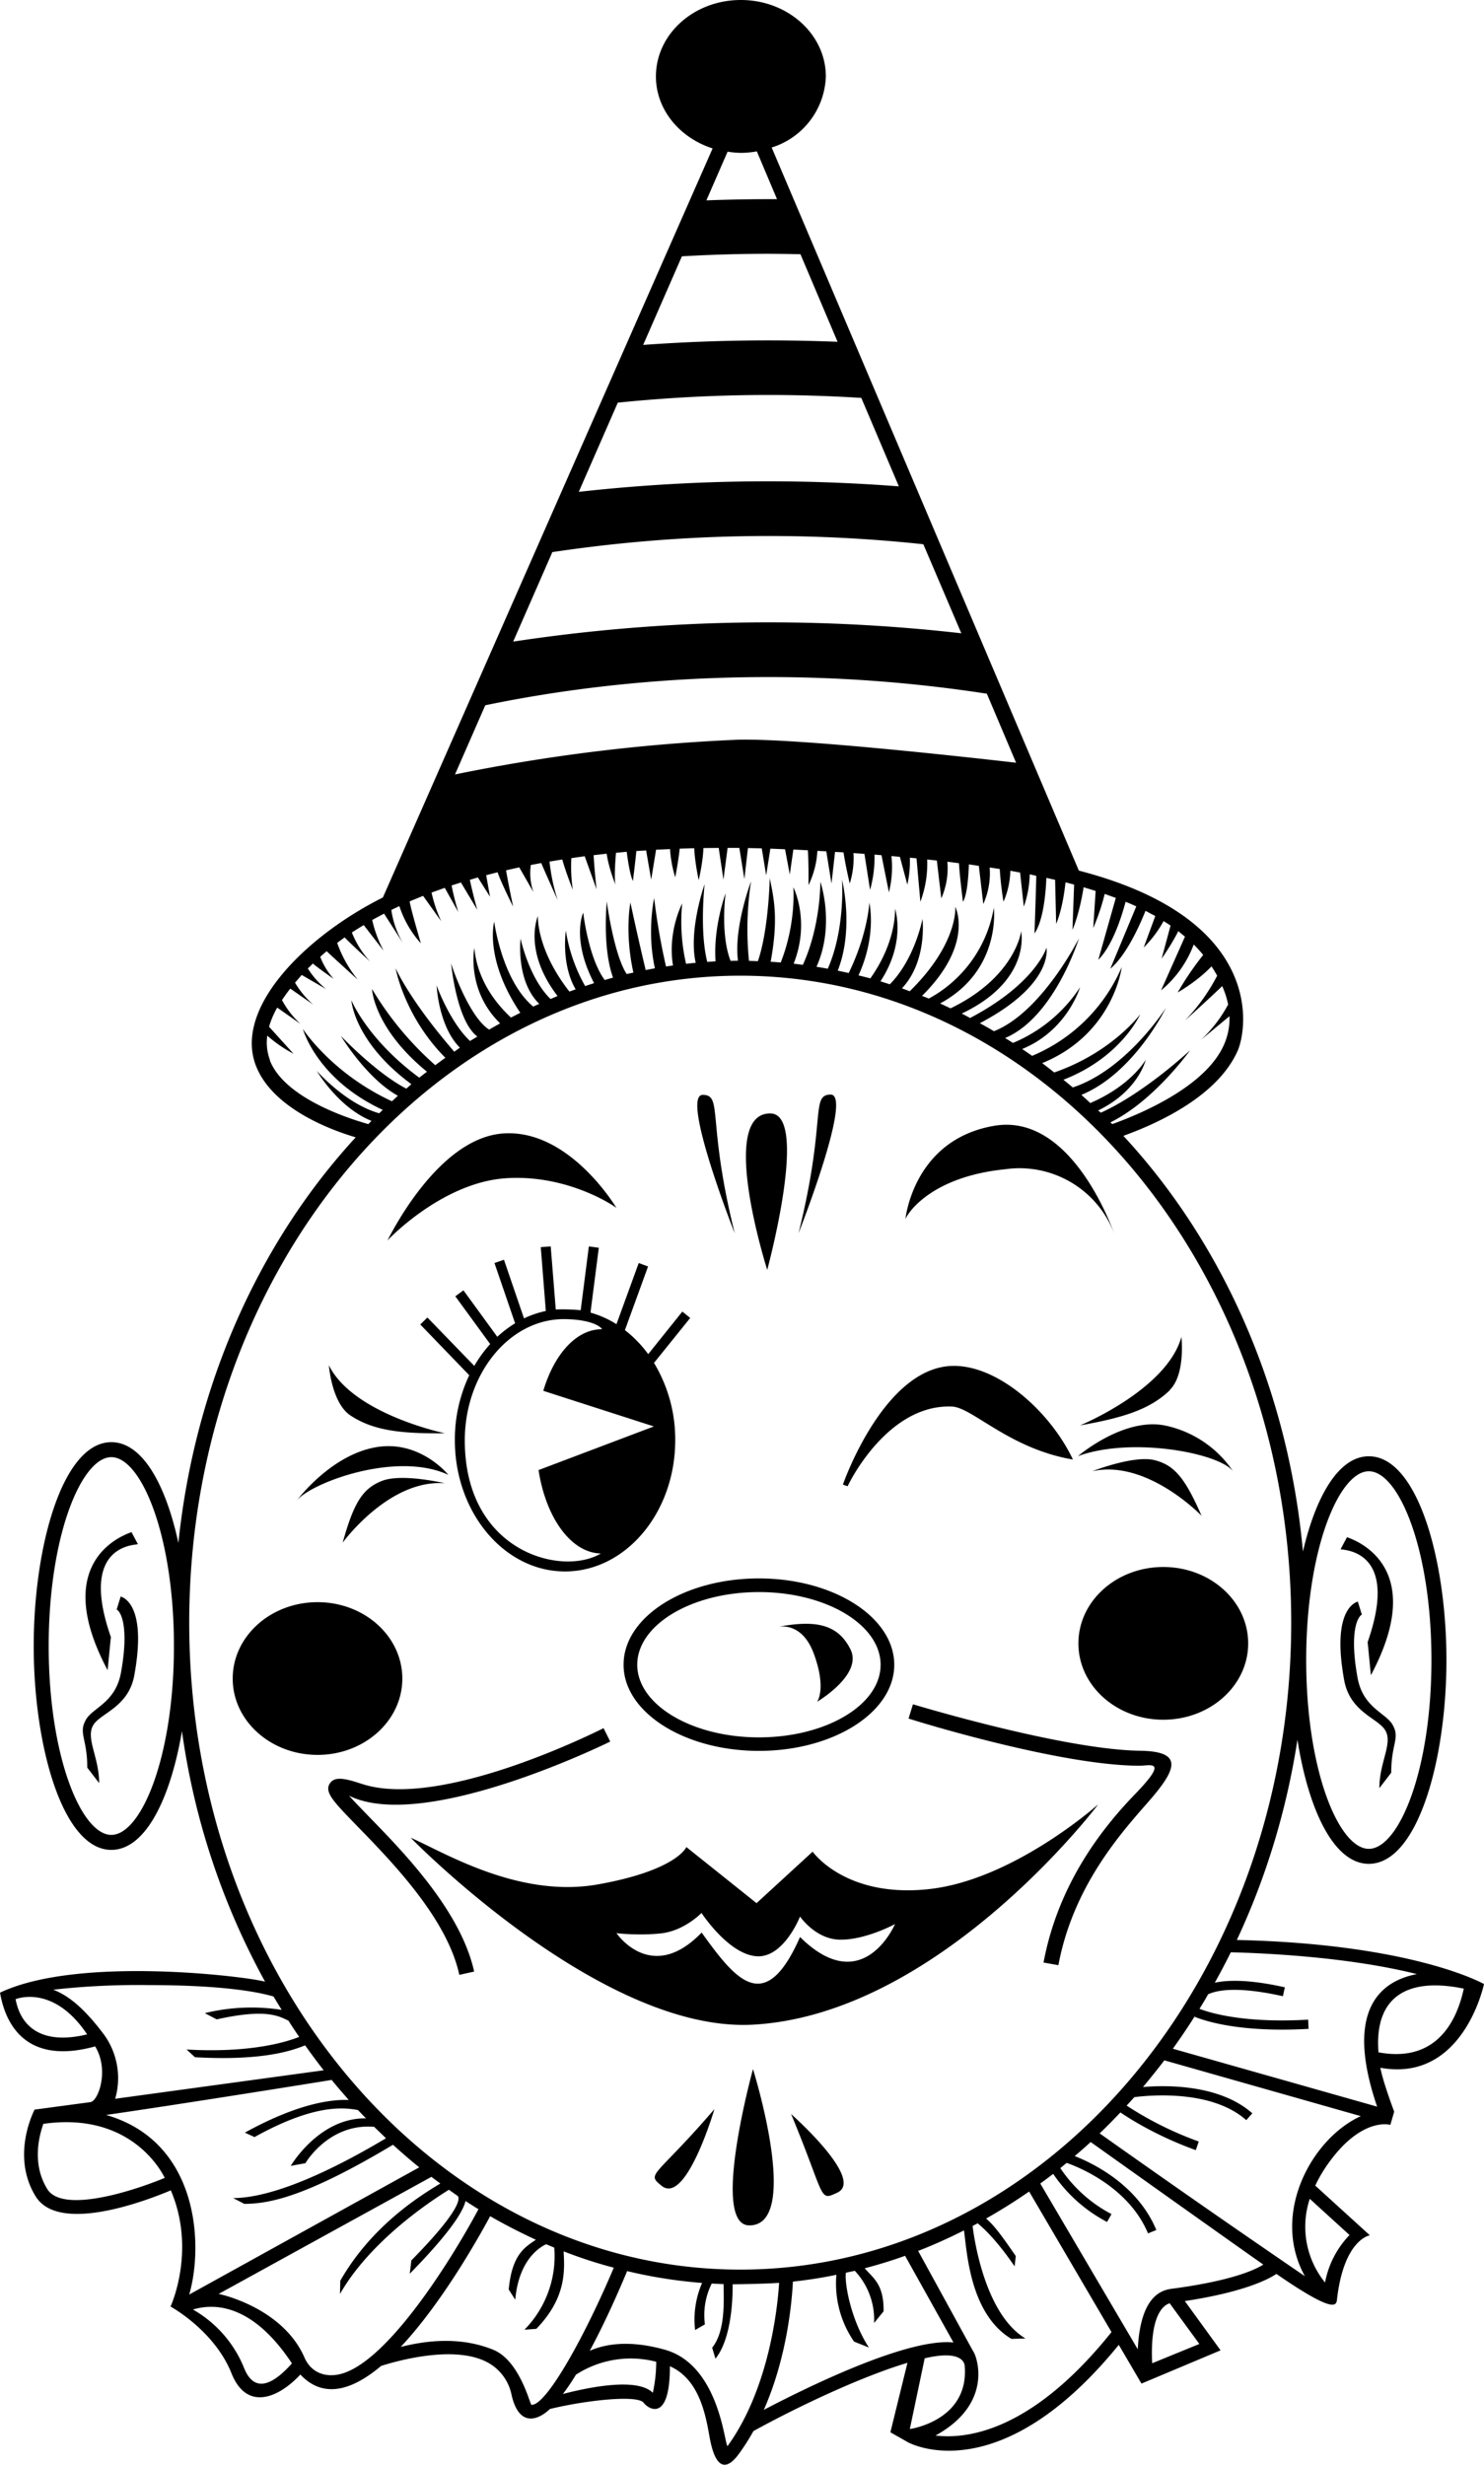 <svg xmlns="http://www.w3.org/2000/svg" width="960" height="1594.224" viewBox="0 0 10 16.607" shape-rendering="geometricPrecision" text-rendering="geometricPrecision" image-rendering="optimizeQuality" fill-rule="evenodd" clip-rule="evenodd"><path d="M8.335 13.07c.194-.414.334-.868.408-1.348.073.464.242.836.481.836.328 0 .523-.698.523-1.373s-.195-1.373-.523-1.373c-.204 0-.358.272-.444.642-.1-1.103-.548-2.087-1.21-2.801.254-.092.638-.275.77-.573.066-.15.184-.89-1.07-1.214L5.2.994a.52.52 0 0 0 .365-.48C5.564.23 5.308 0 4.992 0c-.316 0-.572.23-.572.515 0 .224.16.414.382.485L2.58 6.047c-.518.259-1.008.744-.855 1.135.116.297.535.441.672.481-.645.7-1.084 1.658-1.195 2.733-.084-.388-.24-.679-.452-.679-.327 0-.523.698-.523 1.374 0 .675.196 1.373.523 1.373.233 0 .4-.353.476-.8a4.9 4.9 0 0 0 .56 1.688c-.12-.034-1.257-.177-1.786.074.045.26.215.48.641.362.098.16.02.375-.035.376l-.373.05c-.007.014-.161.314.008.586.158.252.744.028.91-.042.172.404 0 .779-.002.783 0 0 .295.16.411.45.101.253.312.171.464.008.159.17.357.1.544-.058.107-.034.491-.143.715-.025a.32.32 0 0 1 .165.224c.05.212.174.17.258.091.248-.06.59-.096.631-.042.037.048.178.128.177-.246.197.088.24.321.268.48.044.242.127.206.196.112a1.47 1.47 0 0 0 .099-.155c.296-.163.726-.367 1.038-.46L6 16.388l.116.066c.025.014.624.327 1.423-.655l.153.261.533-.224-.241-.332c.39-.059.56-.144.617-.183.377.26.403.218.408.176.046-.411.222-.436.222-.436l-.368-.335a.966.966 0 0 1 .084-.144c.223-.316.414-.268.422-.265l.026-.089s-.078-.207-.093-.296c.56.102.698-.564.698-.564s-.47-.27-1.665-.297zM1.82 7.145a.336.336 0 0 1-.019-.167.91.91 0 0 0 .177.122l-.165-.182a.573.573 0 0 1 .055-.129l.157.11a.606.606 0 0 1-.125-.161c.018-.026.036-.052.056-.077l.155.108a.59.59 0 0 1-.123-.148l.045-.052.164.095a.565.565 0 0 1-.123-.139c.012-.01.023-.022.034-.033.044.037.14.103.14.103a.474.474 0 0 1-.09-.148c.013-.013.028-.025.043-.038.053.05.21.192.21.192a.833.833 0 0 1-.139-.248l.05-.037c.04.042.172.163.172.163a.645.645 0 0 1-.123-.196 2.36 2.36 0 0 1 .08-.05l.134.173a.826.826 0 0 1-.077-.207 2.42 2.42 0 0 1 .08-.043l.129.201a.599.599 0 0 1-.08-.226l.054-.026a.695.695 0 0 0 .145.251s-.076-.258-.075-.283l.09-.037.122.171a.945.945 0 0 1-.065-.193l.089-.032.091.163a1.85 1.85 0 0 1-.045-.179l.063-.02.11.184a3.521 3.521 0 0 1-.05-.202l.054-.016.082.13-.026-.145.077-.02c.025.074.105.232.105.232a6.6 6.6 0 0 1-.048-.245l.089-.02.095.166a.393.393 0 0 1-.017-.182l.07-.013c.032.075.111.25.111.25a1.272 1.272 0 0 1-.055-.26l.086-.014c.019.073.071.205.071.205a1.051 1.051 0 0 1-.01-.214l.09-.013.08.223a4.483 4.483 0 0 1-.02-.23l.088-.01c.014.099.06.21.06.21-.01-.037-.003-.15.003-.216l.072-.007c.004.03.02.153.042.197 0 0 .019-.155.023-.202l.066-.004.034.197.033-.202.094-.004a.82.82 0 0 0 .035.19s.021-.105.03-.193l.098-.003c.005.103.03.211.03.216 0 0 .029-.122.032-.217l.103-.001.032.214.028-.214h.079l.034.21.024-.209.093.002.03.182.028-.18.099.004.032.17.024-.168h.003l.095.005c.006.101.004.235.004.235a.601.601 0 0 0 .06-.231l.06.003.035.217.024-.213.057.003c.015.098.042.21.042.21a.564.564 0 0 0 .025-.205l.074.005.038.243a.815.815 0 0 0 .03-.238l.047.004.05.25a.694.694 0 0 0 .017-.244l.057.005.05.187a.688.688 0 0 0 .017-.181l.045.004.026.293a.734.734 0 0 0 .046-.285l.065.007.03.255a.504.504 0 0 0 .041-.247l.078.01c.006.099.027.26.027.26.03-.05.037-.179.04-.252l.067.01.03.257a.506.506 0 0 0 .043-.246l.068.01c.006.109.025.22.025.22.002-.004.044-.091.046-.208l.066.012.025.23a.699.699 0 0 0 .04-.218l.044.01c-.002.11-.012.389-.012.389.065-.097.077-.3.08-.375l.059.013.007.297c.039-.093.056-.215.063-.28l.058.015-.011.305c.043-.103.067-.234.075-.287l.081.025-.016.25c.044-.104.066-.184.077-.23l.075.027-.118.417c.1-.101.16-.302.184-.391.025.01.049.02.072.031l-.175.42c.111-.093.203-.304.237-.39l.066.035-.078.212a.78.78 0 0 0 .134-.178l.047.03-.06.223c.06-.087.094-.149.112-.185l.045.037-.161.362a.737.737 0 0 0 .22-.309.947.947 0 0 1 .064.07 2.023 2.023 0 0 0-.172.253s.13-.073.228-.176c.013.02.026.041.038.063a1.28 1.28 0 0 1-.217.302c.059-.053.19-.173.251-.232a.598.598 0 0 1 .04.124.916.916 0 0 1-.183.238l.192-.159a.437.437 0 0 1-.037.192c-.117.266-.51.447-.753.535l-.012-.012c.295-.145.537-.486.537-.486-.003.003-.31.29-.602.421L7.4 7.482c.274-.133.321-.343.321-.343 0 .002-.097.174-.374.293a3.935 3.935 0 0 0-.06-.055c.357-.147.57-.587.57-.587-.002.004-.267.418-.628.537a3.955 3.955 0 0 0-.063-.052c.385-.15.512-.43.518-.442 0 0-.19.258-.58.393a3.82 3.82 0 0 0-.081-.063c.482-.197.536-.647.536-.647a1.131 1.131 0 0 1-.604.598 3.533 3.533 0 0 0-.067-.046c.305-.125.39-.416.39-.416a.997.997 0 0 1-.452.375 5.485 5.485 0 0 0-.053-.033c.334-.141.498-.673.498-.673-.002.005-.252.5-.573.627a3.858 3.858 0 0 0-.095-.054c.492-.259.45-.498.449-.509 0 0-.07.24-.515.474a2.905 2.905 0 0 0-.056-.03c.472-.224.4-.555.4-.555 0 .012-.048.314-.476.52a3.949 3.949 0 0 0-.07-.033c.415-.224.362-.645.362-.645a.86.86 0 0 1-.438.612l-.046-.018c.354-.35.224-.601.224-.601.001.002.021.249-.307.57a3.78 3.78 0 0 0-.052-.02c.173-.185.138-.468.138-.468 0 .003-.052.272-.22.441a3.242 3.242 0 0 0-.063-.02c.175-.267.098-.49.098-.49 0 .002.014.216-.166.47a3.52 3.52 0 0 0-.08-.02c.125-.273.073-.49.073-.49 0 .001-.01.21-.139.474a3.501 3.501 0 0 0-.074-.016c.112-.282.029-.613.029-.613 0 .004.023.331-.096.6a3.2 3.2 0 0 0-.076-.013c.127-.283.026-.573.026-.573 0 .003.003.295-.118.56a3.022 3.022 0 0 0-.062-.008c.114-.288-.002-.515-.002-.515 0 .003.02.241-.085.507a3.659 3.659 0 0 0-.068-.005c.055-.296.02-.432-.006-.564 0 0-.007.35-.08.56l-.06-.002a2.141 2.141 0 0 1 .014-.536s-.118.312-.088.535l-.05.001c-.07-.179-.034-.455-.033-.457 0 0-.085.228-.068.46l-.056.004c-.053-.207-.018-.52-.018-.524 0 0-.11.31-.06.53a3.726 3.726 0 0 0-.065.007 1.266 1.266 0 0 1-.026-.407s-.1.19-.062.418l-.047.007a4.363 4.363 0 0 1-.08-.461s-.05.225.005.473l-.062.012a20.251 20.251 0 0 1-.103-.455s-.04.2.02.472l-.045.01c-.086-.13-.135-.488-.134-.49 0 0-.032.31.042.514l-.056.016c-.109-.145-.145-.452-.145-.454 0 0-.082.176.073.475l-.06.02a1.1 1.1 0 0 1-.13-.374s-.034.225.066.396l-.042.015c-.224-.286-.213-.509-.212-.51 0 0-.104.232.132.54l-.047.02c-.145-.14-.202-.405-.202-.407 0 0-.034.284.126.44a3.007 3.007 0 0 0-.041.018c-.21-.175-.262-.567-.263-.572 0 0-.069.25.176.614l-.063.032c-.217-.203-.24-.404-.247-.469 0 0-.055.285.174.508l-.074.042c-.118-.073-.229-.355-.256-.446 0 0 .035.388.177.493l-.05.03c-.137-.13-.225-.373-.225-.375 0 0 .012.275.157.42l-.038.027c-.304-.351-.395-.562-.395-.562.001.01.063.33.335.603a3.668 3.668 0 0 0-.068.05 2.164 2.164 0 0 1-.426-.513c0 .01.017.268.37.557a4.036 4.036 0 0 0-.052.04c-.35-.258-.457-.521-.457-.521 0 .012.026.286.404.565l-.034.03c-.204-.105-.442-.356-.442-.356.008.012.176.288.385.404l-.04.037c-.407-.188-.6-.487-.6-.487.004.015.102.343.538.545l-.024.023c-.228-.065-.417-.283-.42-.285 0 0 .145.247.368.336l-.021.022c-.138-.039-.565-.177-.664-.43zM.105 13.47s.252-.106.482.237c-.296.072-.446-.043-.482-.237zm.596.239c-.132-.176-.237-.262-.342-.303a5.12 5.12 0 0 1 .64-.031c.509 0 .747.048.844.077l.055.09a1.326 1.326 0 0 0-.518.022l.08.042c.33-.073.416-.024.484.009.023.037.047.073.072.109-.08.032-.321.11-.759.085l.057.052c.464.026.659-.047.742-.08.04.056.082.113.125.168l-1.405.192a.5.5 0 0 0-.075-.432zM.319 14.75c-.103-.165-.059-.35-.027-.44.61-.087.812.353.818.364-.209.087-.687.242-.791.076zm.396-.5c.485-.07 1.342-.207 1.52-.236.037.046.076.09.115.135-.129-.005-.355.03-.7.22l.065.03c.41-.228.608-.198.697-.182l.054.056c-.315-.005-.505.317-.507.32l.099-.018c.008-.014.165-.27.463-.245l.08.077c-.556.331-.866.403-1.03.403l.075.039c.173 0 .424-.052 1.002-.398.058.052.116.103.177.152l-1.55.857c.097-.335.065-1.03-.56-1.21zm.93 1.706a.795.795 0 0 0-.345-.395c.186-.056.43.004.667.363-.12.135-.25.21-.322.032zm1.492-1.126c-.016.066-.092.2-.376.49l.011-.09c.403-.41.308-.437.308-.437s-.003 0 0 0l-.055-.039c-.136.084-.533.35-.734.702l.002-.089c.215-.377.55-.58.674-.655l-.06-.045-1.434.789c.017.002.432.095.578.427.04.093.119.125.195.12.324-.015.798-.78.978-1.118a3.765 3.765 0 0 1-.087-.055zm.444 1.373c-.009 0-.077-.295-.255-.37-.226-.093-.459-.062-.626-.02.28-.298.528-.742.603-.881.1.058.203.11.308.159-.074.05-.161.099-.183.335l.044.069c.023-.26.155-.349.208-.374l.055.023a.708.708 0 0 1-.201.553l.08-.006c.206-.212.19-.4.184-.522.11.043.223.08.338.11-.195.462-.456.932-.555.924zm.818-.081c-.105-.105-.433-.037-.606.008.03-.039.059-.082.088-.13a.68.68 0 0 1 .541-.087.99.99 0 0 1-.023.209zm.505.357c-.02.028-.045-.54-.423-.647-.242-.068-.404-.038-.507.007.106-.196.199-.41.252-.537.165.04.333.066.505.08a.618.618 0 0 0-.047.317l.066-.038a.477.477 0 0 1 .046-.275l.08.004c0 .099.016.313-.077.428l.022.074c.106-.13.117-.394.116-.501.017 0 .227-.003.313-.01-.01.166-.067.712-.346 1.098zm.243-.242c.16-.362.19-.743.196-.864.1-.011.197-.026.293-.046a.69.69 0 0 0 .119.45l.1.04c-.122-.188-.165-.434-.155-.504l.06-.013a.48.48 0 0 1 .13.352l.064-.079c.003-.184-.072-.225-.127-.29.092-.024.183-.052.272-.084l.326.584c-.308-.032-.982.299-1.278.454zm1.083-.347c.244-.058.27.026.271.053.028.36-.353.421-.37.423l.1-.476zm.074.52c.4-.22.275-.544.253-.569l-.37-.675c.104-.04.207-.087.309-.138.02.145.04.564.32.731l.094-.003c-.268-.161-.344-.655-.356-.758l.034-.018c.044.036.133.12.249.29l.008-.069c-.108-.157-.15-.21-.2-.253.099-.056.196-.117.29-.182l.555.947c-.534.667-.972.723-1.186.697zm1.778-.617l-.318.13c-.017-.352.092-.396.118-.404l.2.274zm-.733-1.36c-.035.032-.07.063-.107.094.134.053.425.198.55.498l-.056.023c-.126-.302-.446-.439-.548-.475l-.043.035a.937.937 0 0 0 .345.31l-.03.053a.996.996 0 0 1-.363-.324 3.99 3.99 0 0 1-.087.065l.657 1.117s0 .002 0 0c.018-.366.165-.399.229-.408.412-.054.57-.132.617-.163-.102-.07-1.164-.826-1.164-.826zm1.745.626a.628.628 0 0 0-.165.32.597.597 0 0 1-.103-.564l.268.244zm-.3.278a95.105 95.105 0 0 1-1.384-.963c.048-.045.094-.093.14-.141.069.047.25.161.508.254l.02-.058a2.325 2.325 0 0 1-.486-.242l.052-.057c.126-.016.528-.046.754.155l.041-.046c-.216-.191-.563-.192-.737-.177.049-.059.097-.118.144-.18l1.324.376c-.331.15-.61.66-.376 1.08zm-.89-1.534c.05-.07.099-.142.145-.215.084.034.319.107.769.082l-.003-.062c-.42.024-.648-.041-.732-.073.02-.033.04-.065.058-.098.067-.031.208-.053.504.013l.013-.06c-.232-.052-.379-.051-.472-.031a4.66 4.66 0 0 0 .108-.205c.195.005.777.027 1.254.147-.237.045-.494.232-.268.893l-1.376-.39zm1.385.025c-.03-.388.21-.505.575-.429-.057.262-.214.496-.575.429zM.75 12.363c-.2 0-.422-.523-.422-1.272 0-.75.223-1.273.422-1.273.2 0 .422.523.422 1.273 0 .75-.222 1.272-.422 1.272zm4.238 2.929c-2.047 0-3.713-1.956-3.713-4.359s1.666-4.359 3.713-4.359c2.048 0 3.713 1.956 3.713 4.359s-1.665 4.359-3.713 4.359zm4.236-2.835c-.2 0-.422-.522-.422-1.272s.223-1.272.422-1.272c.2 0 .422.522.422 1.272s-.222 1.272-.422 1.272zm-5.022-1.24c0 .32.41.58.912.58.503 0 .912-.26.912-.58 0-.321-.409-.582-.912-.582-.503 0-.912.26-.912.581zm.092 0c0-.27.368-.49.82-.49.453 0 .82.22.82.49s-.367.489-.82.489c-.452 0-.82-.22-.82-.49zm2.134-2.014c-.462 0-.738.77-.748.8l.032.011c.002-.007.263-.555.703-.537.138.006.386.284.815.357-.148-.314-.494-.631-.802-.631zM3.39 7.637c-.444.032-.765.697-.78.722.004-.006.367-.389.794-.42.426-.03.747.195.75.2-.003-.005-.318-.534-.764-.502zm3.306-.051c-.542.095-.594.624-.595.63.003-.02.15-.285.673-.338a.683.683 0 0 1 .739.446c-.042-.118-.317-.827-.817-.738zm.7 4.575s-.566.504-1.133.567c-.567.063-.787-.252-.787-.252l-.378.347-.473-.378s-.063.157-.598.252c-.536.094-1.04-.22-1.26-.315 0 0 1.275 1.31 2.3 1.26 1.259-.064 2.33-1.48 2.33-1.48zm-4.96-.142c-.118-.04-.183-.05-.214-.002-.037.06.026.123.193.295.223.23.598.613.68.994l.1-.022c-.09-.409-.477-.806-.708-1.043-.048-.05-.1-.103-.135-.142.502.248 1.715-.342 1.76-.365l-.045-.09c-.011.005-1.09.555-1.63.375zm3.686-.44c.041.014 1.021.318 1.558.318.07 0 .197-.045-.028.188-.203.21-.517.587-.62 1.138l.1.018c.098-.523.41-.877.596-1.089.199-.226.258-.352-.048-.356-.521-.008-1.518-.31-1.528-.313l-.03.097zM2.36 9.536c.157.105.347.124.638.121 0 0-.618-.128-.782-.458 0 0 .019.253.144.337zm.193.212c-.317.043-.552.361-.552.361.095-.117.667-.335 1.02-.172 0 0-.182-.227-.468-.189zm-.244.646s.312-.43.689-.4c0 0-.293-.07-.427-.015-.13.052-.188.15-.262.415zM5.17 8.556s.286-1.054.02-1.054c-.356 0-.02 1.054-.02 1.054zM.725 11.253l.022-.223c-.22-.629.168-.618.182-.626l-.043-.081c-.017.009-.567.168-.161.93zm1.986.057c0 .284-.256.514-.571.514-.316 0-.572-.23-.572-.514 0-.285.256-.515.572-.515.315 0 .571.23.571.515zm5.7-.237c0 .284-.256.514-.572.514-.316 0-.572-.23-.572-.514 0-.285.256-.515.572-.515.316 0 .572.23.572.515zM4.651 8.88l-.053-.043-.23.287a.807.807 0 0 0-.157-.162l.156-.429-.063-.023-.15.412a.67.67 0 0 0-.175-.078l.056-.437-.067-.009-.055.43a1.27 1.27 0 0 0-.168-.005l-.034-.425-.067.005.034.43a.649.649 0 0 0-.147.05l-.135-.395-.064.022.139.406a.745.745 0 0 0-.12.091l-.228-.313-.055.04.235.322a.87.87 0 0 0-.107.147l-.316-.326-.048.047.33.342a1.01 1.01 0 0 0-.097.438c0 .487.333.884.742.884.41 0 .743-.397.743-.884a.996.996 0 0 0-.143-.521l.244-.303zM3.629 9.905c.049.32.218.558.42.562-.264.157-.917-.011-.917-.762 0-.45.303-.822.675-.817.208.003.255.068.248.068-.172 0-.321.169-.394.415l.745.24-.777.294zm-2.816.852l-.027.088c.028.013.085.115.029.425-.037.202-.188.235-.235.315-.054.093.008.126.008.325l.08.104c0-.174-.092-.302-.04-.39.048-.082.238-.12.277-.337.083-.455-.062-.521-.092-.53zm7.07-1.39c-.136.131-.318.186-.605.237 0 0 .584-.24.683-.596 0 0 .029.253-.079.358zm-.026.239a.733.733 0 0 1 .454.31c-.085-.124-.681-.239-1.047-.105 0 0 .311-.267.593-.205zm.24.607s-.368-.383-.737-.3c0 0 .28-.11.42-.075.135.034.206.122.317.375zM4.951 8.31c-.189-.762-.078-.932-.215-.933-.153-.002.215.933.215.933zm.43-.001c.19-.763.078-.932.216-.934.153-.002-.216.934-.216.934zm-.307 5.632s-.29 1.052-.025 1.053c.356.002.025-1.053.025-1.053zm.028-.76c-.191-.01-.373-.29-.375-.292 0 0-.113.118-.268.137-.147.017-.304 0-.305-.001 0 0 .235.348.574-.004.228.317.426.569.663.03.424.42.64-.087.64-.087s-.199.108-.372.105c-.164-.003-.268-.156-.268-.156s-.108.277-.29.268zm.629-2.068c-.083-.166-.228-.2-.481-.153.048-.006.168 0 .235.185.086.236.021.321.021.321s.31-.182.225-.353zm-.917 3.098c-.4.465-.463.43-.355.517.165.131.355-.517.355-.517zm.517.033c.235.566.185.588.31.53.192-.087-.31-.53-.31-.53zm3.907-2.957l-.022-.223c.22-.628-.168-.618-.182-.626l.043-.081c.017.009.567.168.161.93zm.145.332c-.048-.08-.198-.113-.235-.315-.056-.31.001-.411.029-.425l-.027-.088c-.03.009-.175.075-.092.53.04.217.229.255.277.338.052.087-.04.215-.04.389l.08-.104c0-.2.062-.232.008-.325zM3.27 4.752l-.204.466a12.043 12.043 0 0 1 1.907-.234c.414-.01 1.583.122 1.874.155l-.197-.465a9.635 9.635 0 0 0-1.474-.112c-.676 0-1.319.068-1.906.19zm.452-1.032l-.264.603a11.477 11.477 0 0 1 3.02-.056l-.256-.6a9.833 9.833 0 0 0-2.5.053zm.441-1.007l-.263.601a11.49 11.49 0 0 1 2.157-.037l-.253-.596a9.994 9.994 0 0 0-1.641.032zM5.176 1.71c-.197 0-.39.006-.581.017l-.261.597a11.624 11.624 0 0 1 1.31-.021l-.25-.59a10.331 10.331 0 0 0-.218-.003zm-.184-.68a.64.64 0 0 1-.089-.008l-.143.328c.137-.005.276-.008.416-.008h.06L5.1 1.02a.636.636 0 0 1-.107.01z"/></svg>